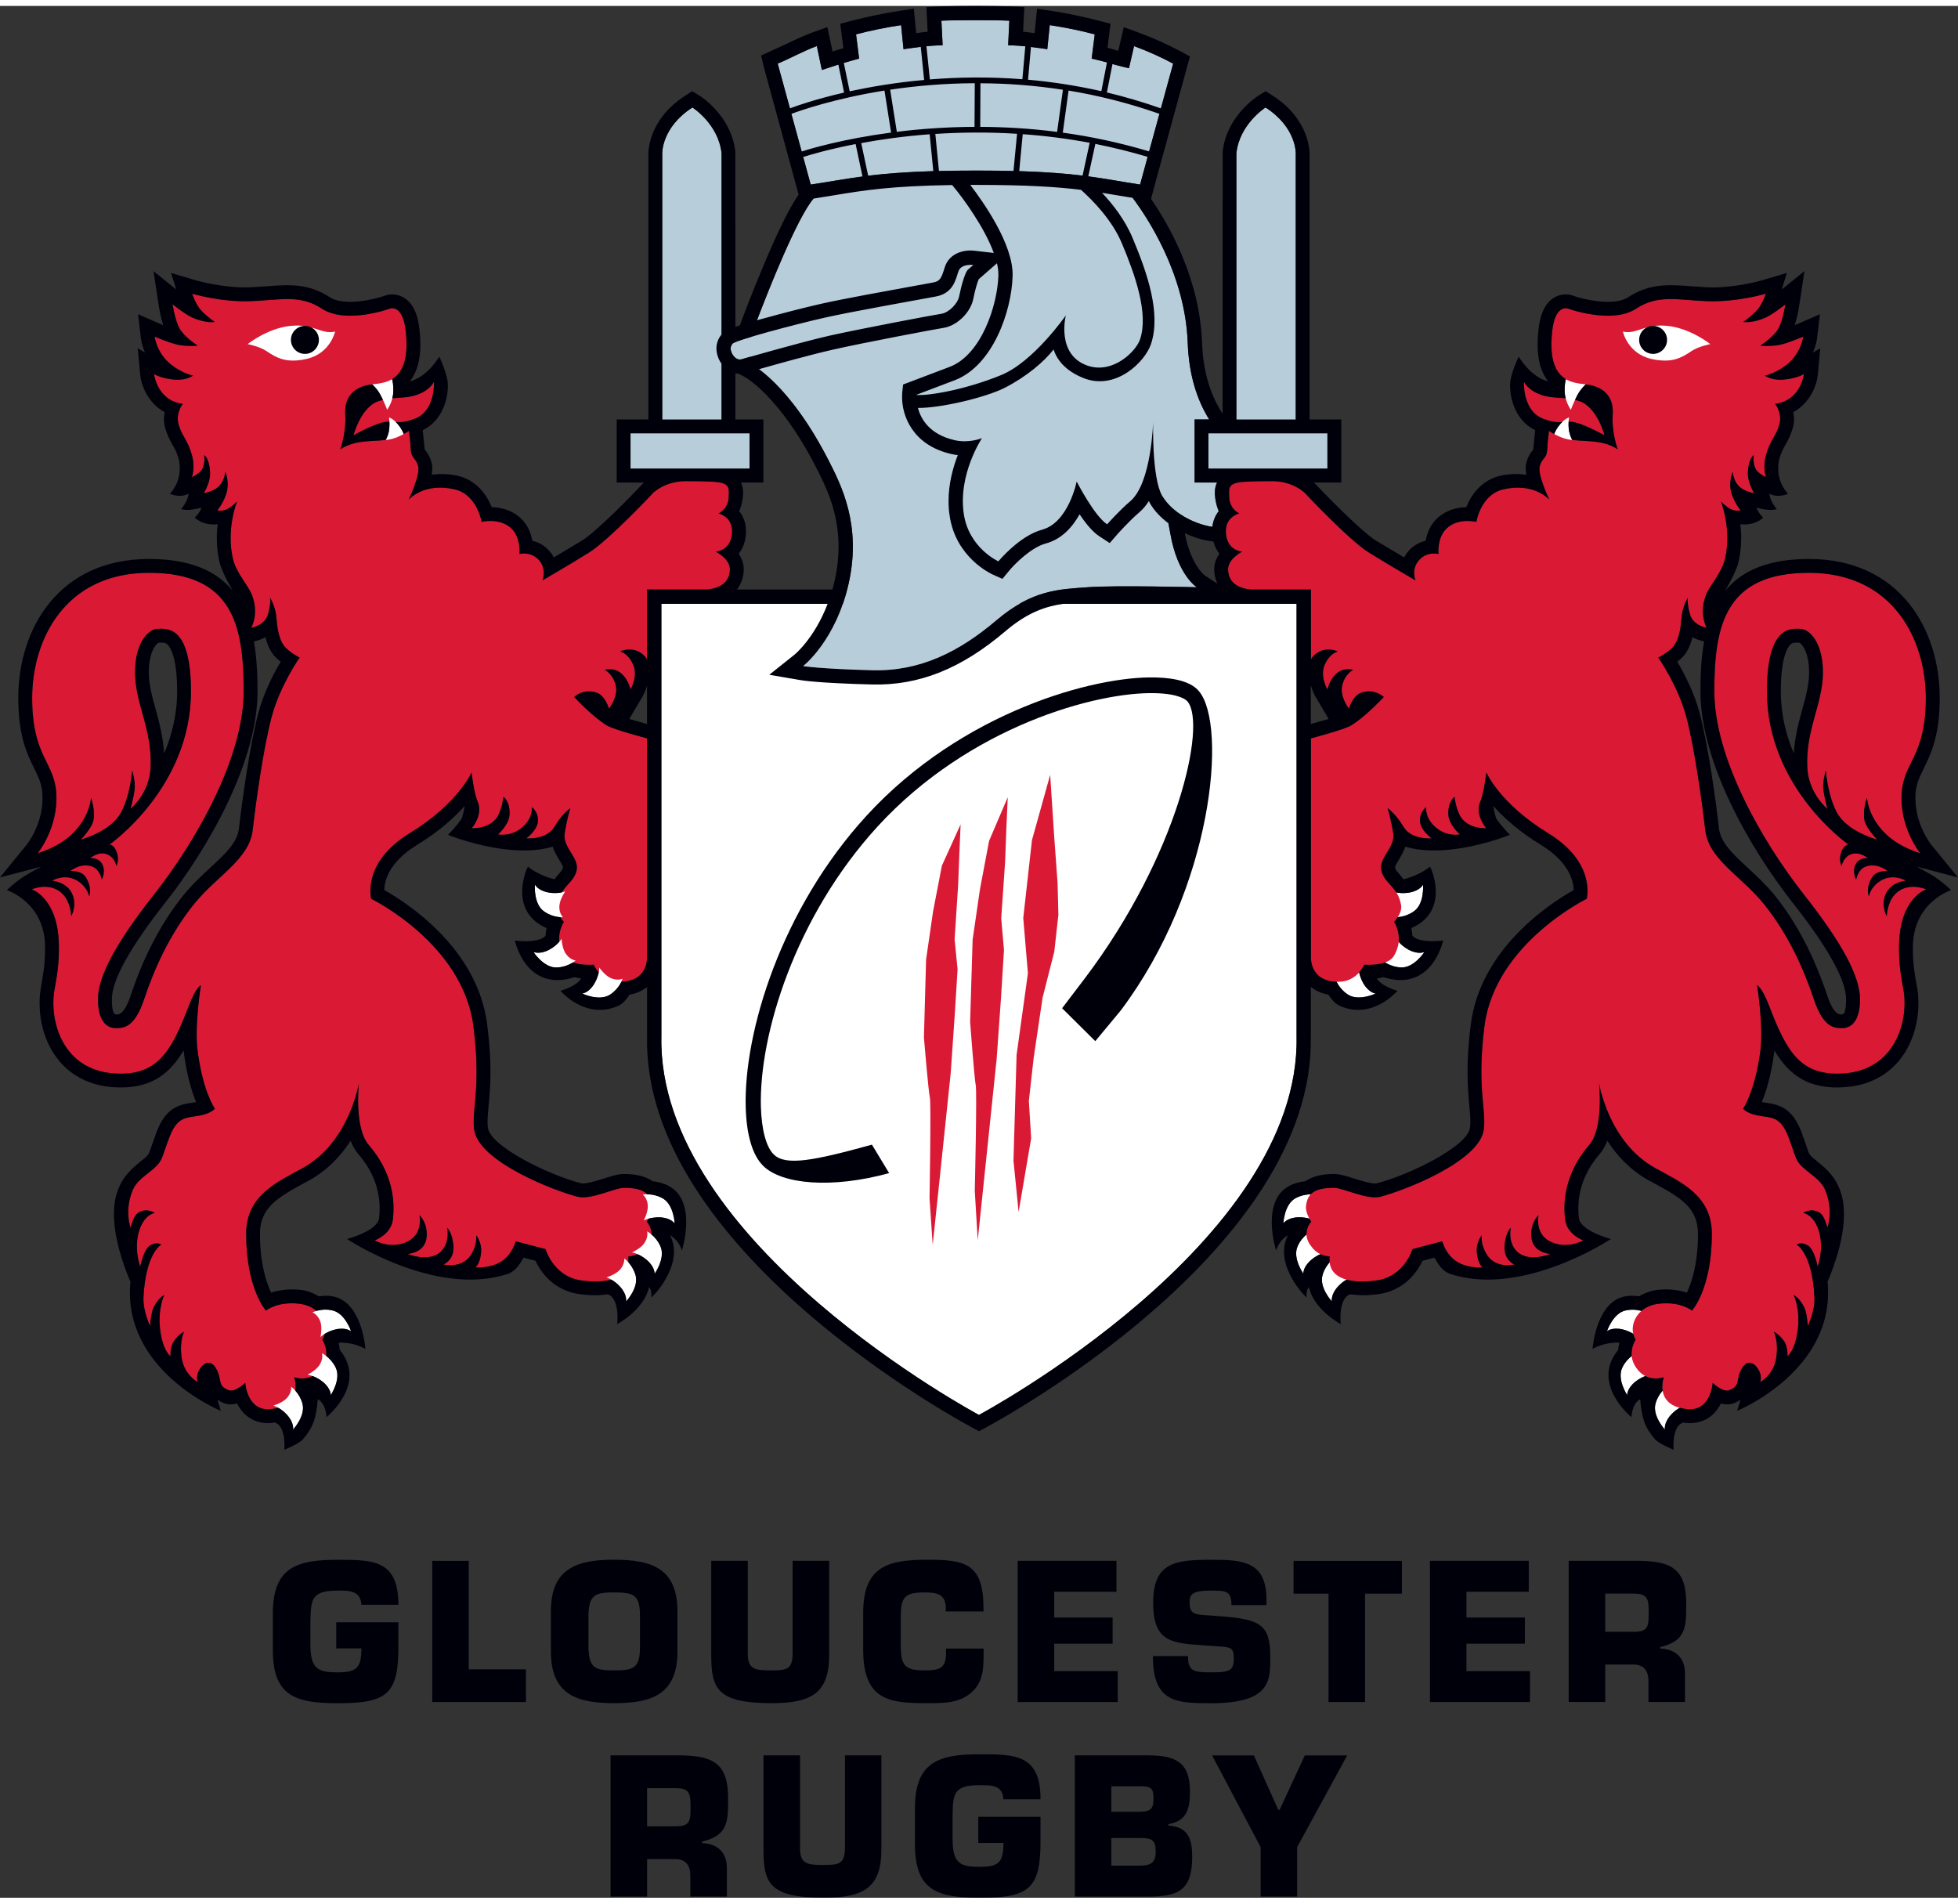 <svg height="311.805" viewBox="0 0 36.294 35.066" width="320.713" xmlns="http://www.w3.org/2000/svg" xmlns:xlink="http://www.w3.org/1999/xlink"><rect x="0" y="0" width="36.294" height="35.066" fill="#333333" stroke="none"/><clipPath id="a"><path d="m154.892 501.724h29.036v28.053h-29.036z"/></clipPath><clipPath id="b"><path d="m58.291 462.701-.681-.054c.003-.002.005-.004.008-.006.014-.006.023-.012.023-.012s.613-.134 1.179-1.006.67-1.169 1.809-1.226-.851-.101-1.728.557c-1.652-.757-5.419-3.538-3.311-8.539.02.001.017 0 .04.003-.172 1.203.09 1.949.09 1.949.108-.47.305-.889.435-1.038-1.157 5.297 3.029 6.775 3.029 6.775-3.303-3.204-1.027-8.592-1.027-8.592s.013-.003.025.003c-.069.748.038 1.217.038 1.217l.023-.004c.717-2.676 3.664-4.524 3.664-4.524s.015.014.027.024c-3.313 5.044-.892 9.546 2.585 8.724-.002-.026-.002-.007-.002-.047-3.943-.587-5.156-9.364 1.561-10.558-2.417-.329-4.539 1.2-6.496 2.73-1.953 1.525-3.743 3.051-5.498 2.732 3.15-.391 6.535-5.768 10.931-6.101 2.304-.177 2.282.917 1.829 1.093-.061.024-.114.036-.157.043.006.022.01.057.013.109.024.412.041.384-.067 1.414l-.018-.001s-.363-.41-.773-.823c-.044.537-.039.568-.056 1.25-.011.002-.241-.385-.834-.625.019.285.118.939.039 1.018-.016.003-.351-.27-.776-.328.364-.689.905-1.377 1.687-1.883-3.742 2.137-3.24 7.009-1.191 7.258 1.884.227 1.67-2.348 4.3-3.437-1.172.481-1.551.78-2.204 1.448-.077-.387-.212-.697-.388-.952.683.207.812.28.822.278-.008-.585-.369-1.29-.369-1.29 1.061.285 1.36.655 1.367.655-.23-.587-.315-.778-.315-.778s-.252-.523-.248-.534c.937.095 1.584.642 1.815.99.679-.131 1.197.266 1.271.704.112 1.199-1.108 1.981-.416 2.172.238.067.258-.489.862-.695.219-.073.593.088.471.446-.311.969-1.547 1.573-2.771 2.708-.431.401-.877 2.604-3.532 4.145-1.016.588-2.299 1.122-3.907 1.243-.418.58-1.317 1.365-3.165 1.365-.005 0-.008 0-.013 0m6.345-3.263-.008-.051c-5.643.4-5.57-6.691-4.595-8.754l-.023-.02c-3.408 4.778-.818 10.951 4.626 8.825m-1.578-1.218c-.009.029-.003.013-.012.046 3.516 1.225 4.635-2.053 5.198-2.497-.011-.015-.001-.002-.018-.02-.227-.112-.72-.061-1.006.155-.04-.128-.13-.328-.292-.419-.095-.161.028-.503.028-.503s0-.007-.004-.023c-.619 0-.869.925-1.534 1.052.007.064.006.048.008.097.165-.01.31.084.495.177.181.09.4.181.717.178l.129-.59s.23.051.185.223l-.302.367-.017.02.001-.003c-.654.715-1.557 1.677-3.576 1.74m1.187-2.67c.02-.029.01-.013.028-.041-2.525-2.144-1.632-5.981-1.151-6.769-.013-.013-.011-.011-.022-.023-1.118.704-2.489 5.789 1.145 6.833m3.019-1.26c.005.009.004.007.007.02 1.398-.502 1.541-2.313 3.208-2.924-.044-.004-.087-.006-.131-.006-1.561 0-2.776 2.716-3.084 2.91m-.81-.2c1.203-.371 2.097-2.749 3.722-2.895-.125-.039-.252-.057-.378-.057-1.573 0-3.127 2.79-3.344 2.952"/></clipPath><clipPath id="c"><path d="m-1.136-.534h1.293v1.212h-1.293z"/></clipPath><radialGradient id="d" cx="0" cy="0" gradientTransform="matrix(14.165 0 0 -14.165 69.573 455.14)" gradientUnits="userSpaceOnUse" r="1" spreadMethod="pad"><stop offset="0" stop-color="#fff"/><stop offset="1" stop-color="#91b7b1"/></radialGradient><g transform="matrix(1.25 0 0 -1.25 -193.615 662.221)"><g clip-path="url(#a)"><g fill="#00000b"><path d="m0 0c-.011.213-.186.21-.349.21-.39 0-.4-.123-.407-.46v-.342c0-.371.126-.41.407-.41.276 0 .349.064.349.355h-.373v.388h.922v-.366c0-.706-.173-.835-.898-.835-.639 0-.964.112-.964.791v.542c0 .692.368.794.964.794.525 0 .898-.002.898-.667z" transform="translate(160.251 506.068)"/><path d="m0 0h.848v-.485h-1.389v2.093h.541z" transform="translate(161.843 505.111)"/><path d="m0 0v.592c0 .644.389.767.939.767.549 0 .938-.123.938-.767v-.592c0-.645-.389-.768-.938-.768-.55 0-.939.123-.939.768m1.321.062v.471c0 .31-.1.341-.382.341s-.374-.031-.382-.341v-.471c.008-.314.1-.344.382-.344s.382.03.382.344" transform="translate(163.061 505.377)"/><path d="m0 0v-1.396c0-.558-.254-.715-.85-.715-.811 0-.899.212-.899.715v1.396h.542v-1.385c0-.237.129-.24.357-.24.23 0 .308.019.308.265v1.36z" transform="translate(167.188 506.72)"/><path d="m0 0v-.061c0-.229-.002-.436-.186-.595-.185-.156-.41-.154-.644-.154-.553 0-.956.028-.956.793v.542c0 .692.36.792.956.792.557 0 .817-.058.828-.686v-.081h-.559v.081c-.018.187-.145.201-.329.201-.309 0-.339-.098-.339-.396v-.327c0-.313.014-.433.339-.433.224 0 .333.017.333.263v.061z" transform="translate(169.478 505.419)"/><path d="m0 0h.866v-.388h-.866v-.407h.942v-.458h-1.484v2.094h1.465v-.459h-.923z" transform="translate(170.525 505.879)"/><path d="m0 0c.601-.045.749-.123.749-.604 0-.346.013-.687-.88-.687-.517 0-.861.012-.861.699h.521c0-.219.075-.241.34-.241.255 0 .339.017.339.194 0 .18-.03.178-.284.195l-.119.008c-.501.037-.793.033-.793.634 0 .6.327.638.857.638.444 0 .823-.008.823-.585v-.087h-.519c0 .215-.087.215-.304.215-.291 0-.316-.062-.316-.178 0-.168.079-.174.222-.185z" transform="translate(172.98 505.899)"/><path d="m0 0h-.541v1.607h-.519v.486h1.607v-.486h-.547z" transform="translate(175.134 504.626)"/><path d="m0 0h.866v-.388h-.866v-.407h.942v-.458h-1.483v2.094h1.465v-.459h-.924z" transform="translate(176.638 505.879)"/><path d="m0 0h1.046c.468-.008.697-.112.697-.634 0-.348 0-.553-.383-.645v-.022c.222-.008.365-.135.365-.372v-.42h-.542v.292c.006.156-.059.263-.222.263h-.419v-.555h-.542zm.961-1.053c.233 0 .225.09.225.327 0 .187-.046.24-.225.24h-.419v-.567z" transform="translate(178.154 506.72)"/><path d="m0 0h1.045c.468-.009.698-.112.698-.634 0-.349 0-.553-.384-.644v-.023c.223-.008.366-.134.366-.371v-.422h-.542v.293c.005.157-.059.263-.222.263h-.419v-.556h-.542zm.961-1.052c.233 0 .225.089.225.326 0 .187-.046.24-.225.24h-.419v-.566z" transform="translate(163.946 503.835)"/><path d="m0 0v-1.396c0-.558-.254-.715-.849-.715-.812 0-.899.213-.899.715v1.396h.542v-1.385c0-.237.13-.24.357-.24.23 0 .309.019.309.265v1.36z" transform="translate(167.962 503.835)"/><path d="m0 0c-.01.212-.185.209-.349.209-.39 0-.401-.123-.405-.46v-.341c0-.371.125-.41.405-.41.276 0 .349.064.349.355h-.373v.387h.923v-.365c0-.706-.173-.836-.899-.836-.638 0-.963.112-.963.791v.542c0 .692.368.795.963.795.526 0 .899-.002.899-.667z" transform="translate(169.772 503.184)"/><path d="m0 0h1.067c.402 0 .64-.078.64-.536 0-.266-.051-.438-.319-.483v-.022c.301-.02.352-.207.352-.469 0-.513-.233-.584-.663-.584h-1.077zm.541-.837h.39c.189 0 .235.032.235.2 0 .126-.018.173-.17.179h-.455zm0-.799h.409c.176 0 .249.042.249.211 0 .174-.062.2-.238.2h-.42z" transform="translate(170.831 503.835)"/><path d="m0 0v-.733h-.541v.733l-.72 1.36h.62l.362-.807h.019l.374.807h.628z" transform="translate(174.127 502.474)"/></g><path d="m0 0c.063-3.068-4.71-5.614-4.71-5.614s-4.773 2.546-4.709 5.614v6.413h9.419z" fill="#fff" transform="translate(174.119 514.498)"/><path d="m0 0c-.035.201-.079.395-.121.564v-.001c.139-.238.457-.413.743-.458.012.096.047.174.095.234-.029.062-.098.284-.025.424h-.333v.935h.216c-.173.278-.3.646-.318 1.133-.037 1.066-.652 1.941-.839 2.182l-.003.056s-.018.004-.049.01v.001s-.017.003-.044.007c-.085.017-.225.041-.412.068-.197.03-.436.064-.676.09-.46.049-1.292.047-1.292.047s.004-.005.007-.008c-.666-.008-1.408-.072-2.153-.242-.011-.003-.023-.009-.035-.018-.288-.208-.961-2.04-.961-2.04l-.003-.057c-.159-.048-.273-.086-.289-.104-.045-.051-.028-.103-.011-.142s.069-.11.142-.091c.01.003.062.018.14.04l-.006-.105s.567-.276 1.162-1.44c.184-.362.485-.951.296-1.808-.189-.858-.677-1.236-.677-1.236s.239-.04 1.027-.062c.716-.017 1.294.28 1.835.74.54.459.947.46 1.352.491s1.624 0 1.624 0-.284.176-.392.79" fill="#b7cdd9" transform="translate(172.248 521.947)"/><path d="m0 0c.321-.008.538-.077.643-.207.419-.508.208-2.912-1.166-4.736l-.374-.45-.492.488.343.451c1.376 1.825 1.801 3.751 1.518 4.096-.021.027-.121.115-.478.125-.87.024-2.758-.492-4.118-1.976-1.228-1.341-1.758-3.092-1.732-4.153.01-.342.078-.602.191-.711.175-.174.595-.093 1.456.145l.255-.422c-.847-.233-1.586-.168-1.866.106-.161.158-.25.46-.261.876-.028 1.106.521 2.931 1.793 4.319 1.412 1.54 3.379 2.075 4.288 2.049" fill="#00000b" transform="translate(172.031 519.819)"/><path d="m0 0 .059-.905.051-.702.012-.467-.061-.548-.174-.685-.132-.893-.071-.636.034-.554-.186-1.092-.076.762.046 1.567.168 1.21-.069.819.129 1.155z" fill="#da1935" transform="translate(170.465 518.375)"/><path d="m0 0-.022-.492-.017-.465-.058-.839.041-.469-.045-.724-.064-.896-.28-2.683-.044.73s.035 1.48.014 1.569c-.02.089-.083.937-.083.937l.037 1.219.109.749.135.716z" fill="#da1935" transform="translate(169.836 518.043)"/><path d="m0 0-.02-.468-.017-.44-.052-.797.044-.446-.043-.687-.059-.851-.163-1.56-.104-.987-.047.693s.025 1.407.005 1.491c-.021.084-.088.89-.088.89l.032 1.157.103.71.131.681z" fill="#da1935" transform="translate(169.137 517.641)"/><path d="m164.242 523.44h1.765v-.525h-1.765z" fill="#b7cdd9"/><path d="m0 0h-.88v3.944s-.016.386.447.684c0 0 .387-.244.433-.68z" fill="#b7cdd9" transform="translate(165.593 523.643)"/><path d="m0 0s.118-.083.166-.244c.056-.185-.139-.393-.139-.393s.023.095-.088.219c-.098.108-.202.138-.202.138s.113.034.18.095c.096.086.083.185.083.185" fill="#fff" transform="translate(164.149 511.203)"/><path d="m0 0s.128-.067.196-.219c.081-.177-.085-.409-.085-.409s.01.097-.116.205c-.112.095-.219.111-.219.111s.108.048.167.117c.084.099.057.195.057.195" fill="#fff" transform="translate(164.488 511.605)"/><path d="m0 0s.142.026.29-.053c.171-.091.182-.375.182-.375s-.051.083-.217.091c-.146.005-.241-.047-.241-.047s.056.104.059.195c.007.129-.073.189-.073.189" fill="#fff" transform="translate(164.424 512.151)"/><path d="m0 0s-.043-.138-.181-.232c-.159-.11-.417.012-.417.012s.098.007.181.15c.074.128.071.235.071.235s.067-.097.145-.143c.111-.065.201-.022.201-.022" fill="#fff" transform="translate(164.125 515.352)"/><path d="m0 0s-.109-.096-.276-.103c-.194-.009-.349.23-.349.23s.086-.045.233.032c.13.07.184.163.184.163s.005-.118.048-.198c.061-.113.16-.124.16-.124" fill="#fff" transform="translate(163.428 515.622)"/><path d="m0 0s-.144-.01-.28.088c-.159.111-.134.395-.134.395s.04-.088.204-.117c.145-.025.244.016.244.016s-.067-.096-.083-.186c-.023-.127.049-.196.049-.196" fill="#fff" transform="translate(163.239 516.264)"/><path d="m0 0s.13.065.293.029c.189-.039.279-.31.279-.31s-.072.066-.234.028c-.143-.035-.219-.112-.219-.112s.025.116.004.204c-.03.125-.123.161-.123.161" fill="#fff" transform="translate(159.526 510.404)"/><path d="m0 0c.168.076.354.062.488.082.303.046.383.225.383.225s.027-.43-.284-.549c-.272-.104-.294-.005-.499-.061-.157-.043-.411-.185-.411-.185s.093.365.323.488" fill="#da1935" transform="translate(160.457 523.898)"/><path d="m0 0s.047.076.058.172c.009.085-.002.174-.002.174s.053-.014.127-.097.095-.163.095-.163-.086-.06-.134-.076c-.049-.014-.144-.01-.144-.01" fill="#fff" transform="translate(160.606 523.329)"/><path d="m0 0s.099-.077.156-.193c.058-.115.092-.208.092-.208s.089.122.092.273c.003.128-.022.198-.022.198s-.107-.029-.152-.04c-.046-.012-.166-.03-.166-.03" fill="#fff" transform="translate(160.385 524.189)"/><path d="m0 0c.054-.502-.735-.351-.735-.351-.384.078-.493.459-.493.459l-.441.116s-.051-.204-.225-.307c-.165-.098-.374-.081-.374-.081s.063.042.083.201c.022.172-.071.276-.071.276s.024-.126-.073-.284c-.136-.22-.411-.149-.411-.149s.157.064.147.268c-.013.204-.093.277-.093.277s.047-.211-.087-.348c-.174-.177-.501-.04-.501-.04s.264.01.284.254c.017.21-.108.32-.108.32s.06-.264-.159-.383c-.251-.137-.505.009-.505.009s.244.085.271.311c.052.449-.117.827-.358 1.104-.219.253-.146.916-.146.916s-.138-.873-.83-1.257c-.379-.211-.842-.404-.842-.977 0-.818.294-1.138.294-1.138s.165.141.496.102c.348-.042.454-.363.339-.533 0 0 .143-.202-.006-.416-.163-.237-.411-.14-.411-.14s.155-.423-.346-.474c-.353-.037-.379.39-.379.39s-.152-.145-.243-.11c-.176.067-.096.15-.182.309-.084.159-.19.1-.251.003-.062-.099-.03-.189-.03-.189s-.2.102-.237.359c-.037.255.036.386.036.386s-.081-.035-.155-.145c-.054-.082-.047-.219-.047-.219s-.117.081-.155.41c-.034.303.063.497.063.497s-.091-.041-.161-.19c-.037-.079-.049-.268-.049-.268s-.109.222-.098.431c.035.657.263.774.263.774 0 .001-.056.051-.161-.008-.102-.059-.15-.317-.15-.317s-.105.273-.011.551c.079.228.227.246.227.246s-.082.055-.176.032c-.122-.028-.142-.124-.185-.25 0 0-.091.248.029.546.06.149.185.217.313.328.141.123.115.155.238.473.122.318.262.277.463.318.152.031.208.098.208.098s-.176.249-.255.854c-.051.366.047.976.047.976s-.068-.017-.183-.317c-.256-.671-.464-1.038-1.111-.989-.754.057-.95.77-.879 1.222.031.183.076.381.068.698-.018.687-.403.809-.403.809s.28.125.467-.077c.115-.124.119-.32.119-.32s.085.143.023.308c-.075.203-.308.217-.308.217s.191.119.384-.005c.148-.095.166-.226.166-.226s.054.121-.05.284c-.066.102-.228.092-.228.092s.163.133.332.062c.111-.047.134-.19.134-.19s.068.116.004.233c-.055.098-.178.084-.178.084s.127.109.253.058c.116-.046.137-.171.137-.171s.038.053.018.158c-.029.144-.116.16-.116.16s1.205.84 1.205 2.268c0 .998-.372.928-.494.928s-.336-.183-.336-.647.263-.853.231-1.42c-.022-.38-.296-.601-.296-.601s.048.181.06.291c.013.11-.037.278-.037.278s-.024-.356-.161-.618c-.152-.293-.601-.408-.601-.408s.168.171.188.289c.029.146-.036.329-.036.329-.002.05.014-.256-.283-.539-.211-.202-.509-.281-.509-.281s.312.375.276.899c-.033.462-.357.536-.357 1.403 0 .866.487 1.856 1.733 1.856 1.243 0 1.403-.782 1.403-1.759s-.696-2.209-1.33-3.014c-.579-.735-.83-1.221-.83-1.551 0-.342.146-.427.257-.427.109 0 .28-.013.427.427.146.44.378.965.743 1.416.343.421.819.659.868 1.099.05.439.158 1.208.28 1.672.123.464.415.88.415.88s-.122.06-.207.145c-.085.086-.121.245-.135.427-.011.183-.098.319-.098.319s.02-.077-.028-.248c-.049-.172-.25-.202-.25-.202s.119.199.014.48c-.059.155-.233.325-.286.544-.103.445.063.853.063.853s-.049-.06-.134-.11c-.086-.049-.159-.024-.159-.024s.075.085.126.226c.066.18-.008.344-.008.344s-.01-.162-.132-.245c-.079-.054-.187-.072-.187-.072s.099.16.093.303c-.008.22-.088.262-.088.262s.019-.09-.018-.186c-.032-.084-.164-.141-.164-.141s.056.136 0 .33c-.064.225-.148.277-.196.449-.049.17.061.307.061.307-.385.052-.426.444-.426.444s.103-.069.315-.084c.17-.011.263.06.263.06s-.149.027-.32.159c-.22.171-.249.42-.249.42s.216-.095.348-.122c.137-.028.29-.012.29-.012s-.197.124-.271.256c-.066.122-.101.356-.101.356s.188-.15.297-.198c.204-.088.328-.063.328-.063s-.098.066-.189.157c-.092.091-.146.262-.146.262s.425-.128.871-.111c.421.015.726.104 1.053-.111.355-.234.997-.003.997-.003s.202.094.248-.338c.079-.744-.293-.757-.5-.782-.208-.023-.419-.138-.398-.447.017-.274-.074-.517-.074-.517s.102.079.286.107c.164.025.292.015.44.039.145.025.292.129.292.129s.022-.152.028-.275c.006-.14.073-.119.109-.248.037-.127-.14-.497-.14-.497s.219.256.676.153c.342-.076.405-.483.405-.483s.266.067.441-.097c.145-.138.12-.379.12-.379s.171.045.291-.093c.119-.135.05-.298.05-.298s.403.233.696.416c.292.183.95.885.95.885s.172.17.477.17c.304 0 .442-.011.442-.011.225-.021.198-.102.198-.21 0-.194-.151-.258-.151-.258s.21-.044.2-.28c-.011-.276-.241-.286-.241-.286s.211-.107.209-.263c-.006-.335-.424-.299-.424-.299h-.805v-1.038s-.047.099-.174.136c-.128.036-.224-.018-.224-.018s.109-.015.19-.188c.081-.174-.037-.375-.037-.375s-.08.364-.382.292c0 0 .12-.057.163-.228.042-.171-.101-.348-.101-.348s-.052.193-.183.237c-.2.066-.332-.064-.332-.064s.272-.295.489-.424c.099-.059.591-.189.591-.189v-3.229s.034-.392-.417-.381c-.272.006-.375.254-.375.254s-.34-.031-.437.128c-.166.274-.005.507-.005.507s-.124.127-.103.248c.048.278.242.313.291.508.049.196-.211.342-.175.561.036.221.083.369.083.369s-.119-.08-.233-.273c-.119-.204-.419-.174-.419-.174s.163.116.172.253c.01.137-.091.21-.091.21s.023-.142-.12-.281c-.177-.172-.381-.124-.381-.124s.165.144.171.292c.01.202-.091.265-.091.265s-.014-.147-.074-.268c-.109-.218-.395-.197-.395-.197s.173.198.087.392c-.056.129-.09.434-.09.434s-.194-.458-.913-.898c-.721-.439-.575-.975-.575-.975s1.354-.66 1.514-1.881c.119-.921-.026-1.231.012-1.538.059-.481 1.206-.917 1.538-1 .194-.048.55.133.683.133.286 0 .392-.078.416-.267.013-.107-.078-.236-.078-.236s.168-.169-.012-.381c-.11-.139-.261-.133-.261-.133" fill="#da1935" transform="translate(164.209 511.234)"/><path d="m0 0s-.069-.326-.424-.406c-.298-.066-.439.013-.594.117-.104.07-.279.103-.279.103s.289.233.633.27c.347.037.458-.131.664-.084" fill="#fff" transform="translate(159.861 524.948)"/><path d="m0 0c0-.115-.093-.208-.207-.208s-.208.093-.208.208c0 .114.094.207.208.207s.207-.093.207-.207" fill="#00000b" transform="translate(159.621 524.825)"/><path d="m0 0s.119-.083.166-.243c.056-.185-.139-.393-.139-.393s.024.094-.088.219c-.098.108-.202.138-.202.138s.113.033.181.094c.095.086.082.185.082.185" fill="#fff" transform="translate(159.21 509.301)"/><path d="m0 0s.118-.083.166-.244c.056-.185-.139-.393-.139-.393s.023.095-.088.219c-.098.108-.202.138-.202.138s.113.034.18.095c.096.086.083.185.083.185" fill="#fff" transform="translate(164.149 511.203)"/><path d="m0 0s.128-.067.196-.219c.081-.177-.085-.409-.085-.409s.01.097-.116.205c-.111.095-.219.111-.219.111s.108.048.167.117c.084.099.057.195.057.195" fill="#fff" transform="translate(164.488 511.605)"/><path d="m0 0s.142.026.29-.053c.171-.091.182-.375.182-.375s-.051.083-.217.091c-.146.005-.241-.047-.241-.047s.056.104.06.195c.006.129-.074.189-.074.189" fill="#fff" transform="translate(164.424 512.151)"/><path d="m0 0s-.043-.138-.181-.232c-.159-.11-.417.012-.417.012s.098.007.181.15c.074.128.071.235.071.235s.067-.097.145-.143c.112-.065.201-.022.201-.022" fill="#fff" transform="translate(164.125 515.352)"/><path d="m0 0s-.109-.096-.276-.103c-.194-.009-.349.23-.349.23s.086-.045.233.032c.13.07.184.163.184.163s.005-.118.048-.198c.061-.113.16-.124.16-.124" fill="#fff" transform="translate(163.428 515.622)"/><path d="m0 0s-.145-.01-.281.088c-.159.111-.134.395-.134.395s.041-.088.205-.117c.145-.025.244.016.244.016s-.068-.096-.083-.186c-.023-.127.049-.196.049-.196" fill="#fff" transform="translate(163.24 516.264)"/><path d="m0 0s.13-.062.204-.212c.086-.174-.073-.411-.073-.411s.007.097-.122.2c-.115.091-.223.104-.223.104s.106.052.163.123c.08.101.051.196.051.196" fill="#fff" transform="translate(159.666 509.799)"/><path d="m0 0s.13.065.293.029c.191-.039.279-.31.279-.31s-.072.066-.234.028c-.143-.035-.219-.112-.219-.112s.025.116.004.204c-.03.125-.123.161-.123.161" fill="#fff" transform="translate(159.526 510.404)"/><path d="m172.812 523.44h1.765v-.525h-1.765z" fill="#b7cdd9"/><path d="m0 0h.88v3.944s.016.386-.447.684c0 0-.387-.244-.433-.68z" fill="#b7cdd9" transform="translate(173.226 523.643)"/><path d="m0 0s-.119-.083-.166-.243c-.056-.185.138-.393.138-.393s-.023.094.088.219c.098.108.202.138.202.138s-.112.033-.18.094c-.096.086-.082.185-.082.185" fill="#fff" transform="translate(179.61 509.301)"/><path d="m0 0s-.119-.083-.165-.244c-.057-.185.138-.393.138-.393s-.023.095.088.219c.098.108.202.138.202.138s-.113.034-.18.095c-.096.086-.083.185-.083.185" fill="#fff" transform="translate(174.67 511.203)"/><path d="m0 0s-.129-.067-.196-.219c-.081-.177.085-.409.085-.409s-.01.097.116.205c.111.095.218.111.218.111s-.107.048-.166.117c-.084.099-.057.195-.057.195" fill="#fff" transform="translate(174.331 511.605)"/><path d="m0 0s-.142.026-.29-.053c-.171-.091-.182-.375-.182-.375s.051.083.217.091c.146.005.242-.047.242-.047s-.057.104-.061.195c-.006.129.074.189.074.189" fill="#fff" transform="translate(174.395 512.151)"/><path d="m0 0s.042-.138.181-.232c.159-.11.417.012.417.012s-.097.007-.182.15c-.074.128-.07.235-.07.235s-.066-.097-.145-.143c-.111-.065-.201-.022-.201-.022" fill="#fff" transform="translate(174.694 515.352)"/><path d="m0 0s.109-.096.276-.103c.194-.009.348.23.348.23s-.085-.045-.233.032c-.129.07-.183.163-.183.163s-.005-.118-.048-.198c-.061-.113-.16-.124-.16-.124" fill="#fff" transform="translate(175.391 515.622)"/><path d="m0 0s.145-.01.28.088c.16.111.135.395.135.395s-.04-.088-.204-.117c-.145-.025-.245.016-.245.016s.068-.096.084-.186c.022-.127-.05-.196-.05-.196" fill="#fff" transform="translate(175.579 516.264)"/><path d="m0 0s-.13-.062-.203-.212c-.086-.174.072-.411.072-.411s-.007.097.122.2c.115.091.223.104.223.104s-.106.052-.163.123c-.08.101-.051.196-.051.196" fill="#fff" transform="translate(179.153 509.799)"/><path d="m0 0s-.13.065-.293.029c-.189-.039-.279-.31-.279-.31s.072.066.234.028c.143-.035.219-.112.219-.112s-.025.116-.005.204c.031.125.124.161.124.161" fill="#fff" transform="translate(179.293 510.404)"/><path d="m0 0c-.167.076-.353.062-.487.082-.303.046-.383.225-.383.225s-.027-.43.284-.549c.272-.104.294-.005.499-.061.156-.043.411-.185.411-.185s-.093.365-.324.488" fill="#da1935" transform="translate(178.362 523.898)"/><path d="m0 0s-.048.076-.057.172c-.011.085.001.174.001.174s-.053-.014-.128-.097c-.073-.083-.094-.163-.094-.163s.086-.06.134-.076c.049-.014.144-.01.144-.01" fill="#fff" transform="translate(178.214 523.329)"/><path d="m0 0s-.098-.077-.156-.193c-.058-.115-.092-.208-.092-.208s-.088.122-.091.273c-.003.128.022.198.022.198s.106-.029.152-.04c.045-.012.165-.03.165-.03" fill="#fff" transform="translate(178.434 524.189)"/><path d="m0 0c-.055-.502.735-.351.735-.351.384.078.493.459.493.459l.442.116s.051-.204.224-.307c.164-.098.375-.081.375-.081s-.064.042-.084.201c-.021.172.07.276.07.276s-.024-.126.074-.284c.136-.22.41-.149.41-.149s-.157.064-.146.268c.013.204.093.277.093.277s-.047-.211.087-.348c.174-.177.501-.04.501-.04s-.264.01-.284.254c-.017.21.107.32.107.32s-.059-.264.16-.383c.251-.137.505.009.505.009s-.243.085-.271.311c-.052.449.117.827.358 1.104.219.253.146.916.146.916s.138-.873.831-1.257c.378-.211.841-.404.841-.977 0-.818-.294-1.138-.294-1.138s-.165.141-.496.102c-.348-.042-.454-.363-.339-.533 0 0-.143-.202.007-.416.163-.237.411-.14.411-.14s-.156-.423.345-.474c.354-.037.378.39.378.39s.152-.145.244-.11c.177.067.095.15.182.309.085.159.19.1.251.003.062-.099.03-.189.03-.189s.2.102.237.359c.037.255-.037.386-.037.386s.082-.035.156-.145c.054-.082.047-.219.047-.219s.117.081.155.41c.034.303-.063.497-.063.497s.09-.041.16-.19c.037-.079.05-.268.05-.268s.109.222.098.431c-.034.657-.263.774-.263.774 0 .001.057.051.162-.008.102-.059.148-.317.148-.317s.106.273.011.551c-.078.228-.226.246-.226.246s.081.055.176.032c.123-.028.142-.124.185-.25 0 0 .091.248-.029.546-.059.149-.185.217-.314.328-.14.123-.115.155-.237.473s-.261.277-.463.318c-.153.031-.208.098-.208.098s.176.249.256.854c.05.366-.048.976-.048.976s.068-.017.183-.317c.256-.671.464-1.038 1.111-.989.753.057.95.77.879 1.222-.031.183-.077.381-.068.698.017.687.403.809.403.809s-.28.125-.467-.077c-.115-.124-.118-.32-.118-.32s-.086.143-.024.308c.076.203.308.217.308.217s-.192.119-.384-.005c-.148-.095-.166-.226-.166-.226s-.054.121.05.284c.066.102.227.092.227.092s-.162.133-.331.062c-.111-.047-.134-.19-.134-.19s-.068.116-.004.233c.055.098.178.084.178.084s-.128.109-.254.058c-.115-.046-.136-.171-.136-.171s-.037.053-.018.158c.029.144.117.16.117.16s-1.206.84-1.206 2.268c0 .998.372.928.494.928s.336-.183.336-.647-.263-.853-.231-1.42c.022-.38.296-.601.296-.601s-.047.181-.06.291.037.278.037.278.024-.356.161-.618c.153-.293.601-.408.601-.408s-.168.171-.188.289c-.029.146.036.329.036.329.002.05-.014-.256.284-.539.209-.202.508-.281.508-.281s-.312.375-.276.899c.033.462.358.536.358 1.403 0 .866-.488 1.856-1.734 1.856-1.244 0-1.403-.782-1.403-1.759s.696-2.209 1.33-3.014c.579-.735.831-1.221.831-1.551 0-.342-.147-.427-.258-.427-.109 0-.279-.013-.427.427-.146.44-.378.965-.743 1.416-.343.421-.819.659-.868 1.099-.05.439-.159 1.208-.279 1.672-.124.464-.417.88-.417.88s.123.06.208.145c.085.086.122.245.135.427.011.183.097.319.097.319s-.019-.077.029-.248c.049-.172.25-.202.25-.202s-.119.199-.014.48c.059.155.233.325.285.544.104.445-.062.853-.062.853s.049-.06.134-.11c.086-.049.159-.024.159-.024s-.074.085-.126.226c-.066.18.009.344.009.344s.009-.162.131-.245c.078-.054.187-.072.187-.072s-.099.16-.094.303c.01.22.089.262.089.262s-.019-.09.018-.186c.032-.084.164-.141.164-.141s-.056.136 0 .33c.064.225.148.277.196.449.05.17-.061.307-.061.307.385.052.426.444.426.444s-.104-.069-.315-.084c-.17-.011-.263.06-.263.06s.149.027.32.159c.22.171.249.42.249.42s-.217-.095-.348-.122c-.137-.028-.289-.012-.289-.012s.196.124.27.256c.066.122.101.356.101.356s-.187-.15-.298-.198c-.203-.088-.327-.063-.327-.063s.098.066.189.157c.092.091.146.262.146.262s-.425-.128-.872-.111c-.42.015-.725.104-1.051-.111-.357-.234-.998-.003-.998-.003s-.203.094-.248-.338c-.079-.744.293-.757.5-.782.208-.023.42-.138.398-.447-.017-.274.075-.517.075-.517s-.102.079-.287.107c-.163.025-.292.015-.439.039-.146.025-.294.129-.294.129s-.021-.152-.026-.275c-.007-.14-.075-.119-.11-.248-.037-.127.14-.497.14-.497s-.218.256-.676.153c-.341-.076-.404-.483-.404-.483s-.267.067-.442-.097c-.145-.138-.12-.379-.12-.379s-.171.045-.29-.093c-.12-.135-.051-.298-.051-.298s-.403.233-.696.416-.95.885-.95.885-.172.17-.477.17c-.304 0-.442-.011-.442-.011-.226-.021-.198-.102-.198-.21 0-.194.15-.258.15-.258s-.209-.044-.199-.28c.011-.276.241-.286.241-.286s-.211-.107-.208-.263c.005-.335.423-.299.423-.299h.805v-1.038s.047.099.174.136c.128.036.224-.018.224-.018s-.109-.015-.19-.188c-.082-.174.037-.375.037-.375s.08.364.382.292c0 0-.12-.057-.162-.228-.043-.171.1-.348.1-.348s.052.193.183.237c.199.066.332-.064.332-.064s-.272-.295-.489-.424c-.099-.059-.591-.189-.591-.189v-3.229s-.034-.392.417-.381c.272.006.375.254.375.254s.34-.031.437.128c.166.274.005.507.005.507s.124.127.103.248c-.048.278-.242.313-.291.508-.049.196.21.342.175.561-.037.221-.083.369-.083.369s.118-.08.233-.273c.119-.204.42-.174.42-.174s-.164.116-.173.253c-.01.137.091.21.091.21s-.023-.142.12-.281c.178-.172.38-.124.38-.124s-.164.144-.171.292c-.009.202.092.265.092.265s.014-.147.074-.268c.109-.218.395-.197.395-.197s-.172.198-.088.392c.057.129.091.434.091.434s.194-.458.913-.898c.721-.439.575-.975.575-.975s-1.354-.66-1.515-1.881c-.118-.921.027-1.231-.011-1.538-.059-.481-1.206-.917-1.538-1-.194-.048-.549.133-.683.133-.286 0-.392-.078-.416-.267-.013-.107.078-.236.078-.236s-.169-.169.012-.381c.11-.139.261-.133.261-.133" fill="#da1935" transform="translate(174.61 511.234)"/><path d="m0 0s.069-.326.423-.406c.3-.066.44.013.595.117.104.07.278.103.278.103s-.288.233-.633.27c-.346.037-.457-.131-.663-.084" fill="#fff" transform="translate(178.958 524.948)"/><path d="m0 0c0-.115.092-.208.207-.208.113 0 .207.093.207.208 0 .114-.094.207-.207.207-.115 0-.207-.093-.207-.207" fill="#00000b" transform="translate(179.199 524.825)"/><path d="m0 0c1.434 0 1.809-.115 2.421-.208l.49 1.794c-.176.095-.369.182-.58.26l-.075-.328s-.178.04-.268.069c-.09.03-.285.073-.285.073l.045.36c-.211.056-.435.102-.667.137l-.036-.357s-.148.023-.306.041c-.157.017-.275.017-.275.017l.018.364c-.099.006-.286.008-.503.008-.215 0-.405-.002-.505-.008l.019-.364s-.118 0-.274-.017c-.158-.018-.306-.041-.306-.041l-.036.357c-.232-.035-.455-.081-.668-.137l.045-.36s-.174-.047-.265-.075c-.09-.029-.287-.093-.287-.093l-.075.354c-.211-.078-.393-.182-.58-.26l.489-1.794c.664.101 1.029.208 2.464.208" fill="#b7cdd9" transform="translate(169.378 527.336)"/><path d="m0 0 .611-.161-.4.49c-.002.004-.259.324-.229.756.011.145.057.239.121.37.105.214.237.481.237 1.046 0 1.026-.6 2.061-1.939 2.061-.624 0-1.01-.185-1.246-.478 0 .001.163.27.202.435.028.122.039.243.039.354 0 .072-.005.14-.013.204.225-.025.339.098.339.098s-.078.074-.099.148c.209-.06.302-.021.302-.021s-.099.107-.111.227c.139-.069.277 0 .277 0s-.16.153-.145.404c.002.033.004.072.016.117.029.096.058.15.093.211.036.063.074.134.104.236.015.051.021.101.021.147 0 .034-.006.064-.013.094.249.135.348.396.364.545l.038.404s-.063-.036-.109-.064c.047.108.06.196.061.213l.043.355-.329-.143c-.01-.005-.028-.011-.045-.02.039.123.061.248.065.281l.079.521s-.238-.192-.337-.272c.034.11.077.246.077.246l-.372-.111c-.003 0-.4-.118-.805-.103l-.245.016c-.314.024-.61.047-.928-.16-.218-.145-.673-.032-.816.018l.019-.007c-.071.034-.187.047-.297-.015-.136-.078-.215-.237-.241-.488-.008-.075-.012-.145-.012-.21 0-.238.053-.417.156-.548-.267.067-.436.367-.436.367s-.124-.256-.128-.409c-.006-.212.08-.541.372-.682-.006-.064-.028-.282-.028-.287-.003-.004-.006-.007-.006-.007-.025-.032-.069-.086-.095-.181-.008-.03-.012-.063-.012-.097 0-.029.006-.058.01-.089-.113.015-.237.017-.381-.014-.279-.063-.434-.277-.51-.467-.128-.003-.294-.037-.432-.166-.107-.1-.15-.225-.17-.332-.086-.021-.178-.064-.255-.153-.026-.03-.047-.062-.064-.094-.193.115-.419.25-.419.25-.22.139-.73.661-.908.851l-.002.003s-.006.006-.007.007h.404v.935h-.47v3.941s.013.5-.542.857l-.11.07-.111-.07c-.019-.011-.471-.302-.526-.83 0 0-.002-3.305-.002-3.882-.165.253-.288.594-.304 1.053-.034.95-.49 1.746-.756 2.131l.041.157.536 1.956-.148.08c-.188.1-.393.192-.608.272l-.226.082s-.069-.297-.081-.351c-.016.004-.033.01-.045.013-.031.011-.073.022-.115.033.01.085.045.356.045.356l-.181.047c-.223.058-.455.106-.688.142l-.22.034s-.031-.295-.037-.362c-.04.006-.094.012-.094.012-.027.003-.052.005-.076.008.003.074.017.365.017.365l-.211.011c-.121.004-.346.007-.513.007-.168 0-.394-.003-.516-.007l-.211-.011s.015-.291.018-.365c-.024-.003-.048-.005-.075-.008 0 0-.041-.005-.094-.013-.007.068-.036.364-.036.364l-.222-.035c-.231-.036-.463-.084-.688-.142l-.181-.047s.035-.274.047-.364c-.044-.012-.096-.026-.096-.026s-.028-.01-.065-.022c-.012.056-.077.362-.077.362l-.229-.083c-.133-.048-.252-.106-.368-.162l-.385-.176.041-.176.515-1.887c-.113-.161-.263-.446-.482-.959-.184-.43-.345-.858-.39-.98-.025-.008-.046-.015-.066-.022 0 1.147-.001 2.595-.001 2.595-.055.528-.507.819-.526.83l-.112.07-.109-.07c-.556-.357-.542-.857-.542-.857v-3.941h-.47v-.935h.404c-.002-.001-.007-.007-.007-.007l-.003-.003c-.177-.19-.687-.712-.908-.851 0 0-.226-.135-.419-.25-.017.032-.036.064-.064.094-.077.089-.168.132-.254.153-.02.107-.064.232-.17.332-.138.129-.304.163-.432.166-.076.19-.232.404-.51.467-.144.031-.268.029-.381.014.004.031.01.06.01.089 0 .034-.004.067-.013.097-.026.095-.069.149-.095.181 0 0-.002.003-.005.007-.001.005-.023.223-.029.287.292.141.379.47.372.682-.004.153-.127.409-.127.409s-.17-.3-.436-.367c.102.131.156.31.156.548 0 .065-.004.135-.012.21-.026.251-.105.41-.242.488-.109.062-.225.049-.297.015l.018.007c-.142-.05-.596-.163-.815-.018-.317.207-.613.184-.928.16l-.245-.016c-.405-.015-.801.103-.805.103l-.372.111s.043-.136.078-.246c-.099.08-.338.272-.338.272l.08-.521c.005-.033.026-.158.065-.281-.017.009-.035.015-.046.02l-.328.143.042-.355c.002-.017.015-.105.061-.213-.046.028-.108.064-.108.064l.038-.404c.016-.149.115-.41.363-.545-.005-.03-.012-.06-.012-.094 0-.046.005-.096.021-.147.029-.102.068-.173.103-.236.035-.061.066-.115.094-.211.012-.045.014-.084.016-.117.014-.251-.146-.404-.146-.404s.14-.069.278 0c-.012-.12-.112-.227-.112-.227s.094-.039.303.021c-.022-.074-.1-.148-.1-.148s.114-.123.34-.098c-.008-.064-.013-.132-.013-.204 0-.111.011-.232.039-.354.039-.165.201-.434.202-.435-.236.293-.622.478-1.246.478-1.339 0-1.939-1.035-1.939-2.061 0-.565.131-.832.237-1.046.064-.131.11-.225.12-.37.031-.432-.226-.752-.229-.756l-.4-.49.612.161c.008.002-.178-.092-.29-.168-.11-.075-.22-.181-.22-.181s.541-.169.567-.802c0-.024 0-.05 0-.072 0-.213-.026-.362-.051-.507l-.013-.081c-.011-.066-.017-.138-.017-.214 0-.264.07-.578.272-.832.192-.245.473-.388.81-.413.547-.042.841.184 1.054.545.002-.013.002-.027.004-.039.045-.34.118-.575.181-.727-.025-.004-.055-.01-.055-.01-.211-.029-.396-.082-.53-.431-.001-.001-.074-.209-.074-.209-.045-.13-.045-.13-.106-.184l-.062-.05c-.132-.108-.291-.241-.362-.515-.056-.223-.054-.628.215-1.266-.127-1.317 1.34-1.914 1.34-1.914s-.031.106-.048.164c.028-.017.056-.036.095-.051.066-.025.131-.02.194-.004.031-.062.074-.124.135-.176.104-.089.239-.128.388-.112 0 0 .016.003.035.006.178-.055.143-.404.143-.404s.219.087.278.157c.146.172.194.298.218.592.125-.065.13-.266.13-.266s.611.493.197.996c-.003.038-.009.073-.018.105.048.012.069.003.069.003.183-.005.329-.092.329-.092s-.045.664-.451.772c-.087.023-.171.018-.238.008-.079.046-.166.082-.265.095-.188.021-.336-.005-.444-.041-.07.148-.166.427-.166.873 0 .372.239.526.629.738l.107.058c.273.152.468.367.608.584.029-.073.066-.141.114-.197.15-.172.317-.445.317-.805 0-.046-.002-.092-.008-.141-.017-.195-.476-.314-.476-.314s1.31-.871 2.382-.518c.124.041.187.159.236.241.082-.021.114-.03.175-.045.074-.155.247-.415.603-.487.029-.006.25-.044.471-.011.184-.065.139-.442.139-.442s.395.207.473.547c.018-.016.042-.059.031-.152.094.071.487.538.279.923.139-.078.177-.228.177-.228s.235.729-.195.959c-.073.039-.155.06-.24.07-.128.09-.291.107-.425.107-.083 0-.176-.028-.293-.066-.096-.03-.278-.088-.34-.072-.452.113-1.349.54-1.384.826-.004.028-.005.057-.005.087 0 .066.008.14.015.231.013.136.028.297.028.508 0 .191-.012.424-.05.713-.148 1.126-1.189 1.795-1.524 1.983.002.133.064.413.488.672.326.198.548.402.702.574.002-.006-.027-.166-.049-.194 0 0-.074-.11-.197-.233.356-.138 1.053-.328 1.552-.175.026-.075.064-.141.097-.195.022-.035.058-.094.058-.113-.01-.036-.032-.062-.078-.113 0 0-.025-.031-.049-.062-.016 0-.249.063-.394.187-.045-.076-.275-.673.276-.911-.008-.034-.011-.072-.015-.112-.094-.122-.455-.073-.455-.073s.16-.774.883-.544c.029-.006.062-.013.099-.018-.071-.122-.306-.183-.306-.183s.368-.44.858-.223c.081.037.127.11.167.165.106.019.191.06.259.113v-.731c-.065-3.157 4.623-5.695 4.823-5.802l.099-.053.1.053c.199.107 4.887 2.645 4.821 5.806v.729c.069-.054.154-.096.26-.115.041-.055.086-.128.168-.165.49-.217.857.223.857.223s-.234.061-.305.183c.036.005.069.012.099.018.722-.23.883.544.883.544s-.362-.049-.456.073c-.003.04-.007.078-.015.112.552.238.321.835.276.911-.144-.124-.378-.187-.393-.187-.025.031-.049.062-.049.062-.046.051-.069.077-.077.113 0 .019.035.078.057.113.032.054.071.12.097.195.5-.153 1.196.037 1.551.175-.122.123-.197.233-.197.233-.021.028-.051.188-.049.194.155-.172.377-.376.703-.574.424-.259.485-.539.488-.672-.335-.188-1.377-.857-1.524-1.983-.039-.289-.05-.522-.05-.713 0-.211.015-.372.027-.508.009-.091.015-.165.015-.231 0-.03-.001-.059-.005-.087-.035-.286-.931-.713-1.383-.826-.063-.016-.245.042-.341.072-.117.038-.209.066-.292.066-.135 0-.297-.017-.425-.107-.085-.01-.168-.031-.241-.07-.429-.23-.194-.959-.194-.959s.037.15.177.228c-.208-.385.185-.852.278-.923-.01.093.013.136.032.152.077-.34.472-.547.472-.547s-.044.377.139.442c.221-.033.442.005.471.011.356.072.529.332.604.487.061.015.092.024.175.045.049-.082.111-.2.236-.241 1.072-.353 2.381.518 2.381.518s-.459.119-.475.314c-.005.049-.008.095-.008.141 0 .36.167.633.316.805.049.056.085.124.114.197.14-.217.335-.432.608-.584l.107-.058c.392-.212.629-.366.629-.738 0-.446-.094-.725-.165-.873-.108.036-.256.062-.444.041-.099-.013-.186-.049-.266-.095-.067.01-.151.015-.238-.008-.405-.108-.45-.772-.45-.772s.146.087.328.092c0 0 .022.009.07-.003-.009-.032-.016-.067-.019-.105-.413-.503.198-.996.198-.996s.005.201.129.266c.025-.294.072-.42.218-.592.06-.07.278-.157.278-.157s-.034.349.144.404c.019-.003.036-.006.035-.006.149-.016.283.023.388.112.061.052.103.114.135.176.061-.016.127-.021.194.004.038.015.067.034.095.051-.017-.058-.049-.164-.049-.164s1.467.597 1.341 1.914c.269.638.27 1.043.213 1.266-.069.274-.229.407-.361.515l-.061.05c-.062.054-.062.054-.106.184 0 0-.074.208-.074.209-.134.349-.319.402-.529.431 0 0-.031.006-.057.01.063.152.137.387.181.727.003.012.003.026.005.039.213-.361.507-.587 1.053-.545.337.025.618.168.812.413.2.254.271.568.271.832 0 .076-.006.148-.016.214l-.015.081c-.025.145-.051.294-.051.507 0 .022 0 .048.001.072.026.633.566.802.566.802s-.109.106-.22.181c-.111.076-.298.17-.289.168m-10.09 10.577c.046.435.433.68.433.68.463-.299.448-.685.448-.685v-3.943h-.881zm1.35-4.676h-1.765v.525h1.765zm-1.632-1.705-.188.123c-.004.003-.205.153-.295.626.136-.065.282-.109.424-.124.02-.073.051-.133.089-.181-.043-.064-.077-.139-.077-.23v-.005c.002-.076.018-.146.047-.209m-7.098.444c.059.074.102.175.108.308v.026c0 .128-.042.225-.101.297.03.062.099.285.026.425h.333v.935h-.415v.685.001c.016-.004.032-.007.048-.008l.081-.042c.005-.002.522-.277 1.067-1.346.141-.274.334-.655.334-1.176 0-.151-.016-.314-.055-.49-.011-.051-.024-.099-.036-.146h-1.416c.063.081.099.182.101.296v.005c0 .091-.033.166-.075.23m1.633-.431c.189.858-.113 1.447-.297 1.808-.426.836-.837 1.211-1.036 1.359.275.078.773.217 1.093.289.461.105 1.548.31 1.645.324.198.03.401.228.441.43.03.152.065.258.082.293.015.013.155.135.269.235.014-.06.021-.115.021-.168 0-.006 0-.011 0-.016-.014-.441-.253-1.175-.724-1.353l-.689-.261-.014-.131c-.001-.019-.001-.039-.001-.061 0-.262.148-.708.736-.84.03-.007.06-.011.09-.015-.071-.184-.137-.421-.137-.682 0-.072.004-.146.017-.221.091-.616.613-.856.635-.866l.147-.066.103.125c.076.091.319.34.54.4.24.064.398.248.501.432.089-.132.193-.261.294-.326l.153-.1.121.139c.002.001.165.187.319.318.054.046.101.103.141.167.005-.01.01-.023.015-.033.065-.112.161-.213.274-.297.01-.053.021-.106.03-.159.107-.614.392-.791.392-.791s-1.219.032-1.624 0c-.406-.03-.813-.031-1.352-.491-.541-.459-1.12-.757-1.836-.739-.787.021-1.026.062-1.026.062s.488.377.677 1.235m.184 6.52c.284.053.627.102 1.015.131l.054-.547c-.415-.013-.714-.037-.966-.068zm.019-.496c-.27-.036-.494-.078-.768-.119l-.112.409c.091.029.366.112.778.192zm.509.663-.099.625c.368.055.792.094 1.255.096l-.004-.647c-.422-.002-.812-.031-1.152-.074m1.783-.029-.053-.552c-.163.003-.342.006-.543.006-.209 0-.394-.003-.562-.006l-.054.55c.371.024.778.03 1.212.002m.971-.621c-.244.031-.537.054-.939.067l.052.548c.319-.022.652-.064.993-.127zm.19.471c.254-.051.513-.114.775-.192l-.112-.411c-.265.04-.486.084-.768.121zm-1.707.253.003.646c.385-.001.795-.03 1.223-.096l-.086-.625c-.398.052-.78.073-1.14.075m-.05-.861c.744 0 1.194-.03 1.544-.073.165-.147.461-.443.609-.8.192-.458.396-1.031.267-1.417-.059-.178-.401-.518-.776-.391-.474.161-.325.746-.325.746-.003-.005-.48-.69-.959-.885-.54-.221-1.078-.308-1.256-.295v.003l.566.215c.567.215.845 1.024.86 1.545.015.462-.432 1.096-.628 1.352zm3.127-2.346c.018-.486.144-.855.318-1.132h-.216v-.935h.333c-.073-.14-.004-.363.025-.425-.048-.06-.083-.137-.095-.233-.286.044-.604.219-.743.458-.158.272-.135 1.103-.135 1.103s-.022-.914-.341-1.182c-.168-.143-.341-.341-.341-.341-.19.122-.452.635-.452.635s-.12-.609-.513-.715c-.336-.09-.648-.469-.648-.469s-.438.196-.513.704c-.088.587.27 1.123.27 1.123s-.186-.079-.403-.031c-.374.085-.503.312-.547.479.319-.005.994.149 1.291.3.326.168.583.389.72.566.049-.145.167-.315.451-.426.471-.183.904.239.994.507.151.452-.052 1.048-.272 1.571-.112.27-.293.501-.454.672.076-.012.149-.025.222-.037l.232-.038c.208-.277.781-1.126.817-2.154m-.573 2.843c-.437.131-.867.221-1.28.278l.086.624c.435-.072.886-.183 1.347-.345zm-.543 1.295c.095-.028.244-.062.244-.062l.076.328c.21-.078.403-.165.58-.26l-.182-.663c-.27.095-.537.173-.801.236zm-1.209.253c.132-.015.242-.033.242-.033l.037.357c.231-.035.456-.081.667-.137l-.046-.359s.131-.03.227-.057l-.083-.426c-.375.084-.738.139-1.087.17zm-1.31.025-.018.365c.1.005.289.007.505.007s.403-.002.502-.007l-.017-.365s.107 0 .254-.015l-.043-.488c-.494.039-.955.031-1.372-.003l-.051.492c.139.014.24.014.24.014m-1.238-.197-.046.359c.213.056.437.102.668.137l.036-.357s.119.018.256.035l.05-.491c-.423-.037-.796-.102-1.104-.168l-.087.421c.094.028.227.064.227.064m-1.208-.075c.188.078.37.182.581.26l.074-.354s.147.048.245.08l.085-.415c-.417-.096-.699-.194-.803-.234zm.203-.745c.133.05.638.227 1.381.346l.098-.623c-.708-.094-1.192-.237-1.326-.281zm.329-1.256.303.049c.447.074.842.138 1.752.152l.016-.019c.145-.173.463-.606.602-.988l-.278.032c-.174.023-.38-.041-.446-.235l-.015-.047c-.04-.125-.061-.17-.16-.188l-.263-.048c-.401-.073-1.071-.194-1.408-.27-.222-.051-.555-.135-.827-.211-.042-.011-.079-.022-.115-.031.167.437.594 1.519.839 1.804m-1.2-2.15c.046.051.923.284 1.351.381.426.097 1.401.267 1.662.317.262.048.296.258.336.374.04.117.22.094.22.094s-.037-.035-.077-.067c-.041-.034-.097-.22-.132-.395-.023-.118-.159-.246-.264-.262-.106-.015-1.205-.223-1.661-.325-.455-.104-1.265-.34-1.304-.35-.073-.019-.125.052-.143.091-.017.038-.033.09.012.142m-.596 3.501s.386-.245.432-.68v-2.688c.002.003.004.005.005.007-.036-.04-.081-.112-.081-.212 0-.046.009-.098.035-.157.01-.024.025-.047.041-.07v-.828h-.88v3.943s-.015.386.448.685m-.918-4.831h1.765v-.525h-1.765zm.245-7.788c-.004-.091-.047-.336-.38-.345-.025-.049-.073-.127-.163-.187-.16-.11-.417.012-.417.012s.097.007.181.15c.037.063.054.121.064.164-.054.058-.077.114-.077.114s-.173-.016-.308.033c-.046-.028-.129-.069-.236-.074-.194-.01-.348.23-.348.23s.086-.045.233.032c.073.039.121.084.15.118-.018.172.068.296.068.296s-.028.028-.054.069c-.052.005-.148.021-.241.087-.159.112-.134.396-.134.396s.04-.089.204-.118c.082-.014.148-.007.192.002.076.123.185.181.22.32.049.196-.211.342-.175.561.036.221.083.369.083.369s-.119-.08-.232-.273c-.12-.204-.42-.174-.42-.174s.163.116.172.253c.01.137-.091.21-.091.21s.024-.142-.119-.281c-.178-.172-.382-.124-.382-.124s.165.144.171.293c.01.201-.091.264-.091.264s-.014-.147-.073-.268c-.11-.218-.396-.197-.396-.197s.173.198.088.392c-.057.129-.091.435-.091.435s-.194-.459-.913-.899c-.721-.439-.575-.975-.575-.975s1.355-.66 1.514-1.88c.119-.922-.026-1.232.012-1.539.059-.48 1.206-.917 1.538-1 .194-.048.55.133.683.133.176 0 .283-.03.346-.096.055-.001.138-.012.223-.057.171-.091.183-.375.183-.375s-.052.083-.217.091c-.07.002-.128-.008-.169-.02-.015-.027-.028-.046-.028-.046s.075-.075.071-.189c.042-.035.095-.092.131-.173.081-.177-.085-.409-.085-.409s.01.097-.116.205c-.05.043-.098.069-.137.085-.074-.035-.137-.033-.137-.033.004-.032.004-.061.001-.088.037-.04.079-.103.105-.186.056-.186-.139-.394-.139-.394s.023.095-.088.219c-.046.051-.093.084-.129.104-.214-.057-.485-.005-.485-.005-.384.077-.492.458-.492.458l-.442.116s-.051-.203-.225-.307c-.165-.098-.374-.081-.374-.081s.063.042.083.201c.022.172-.071.276-.071.276s.024-.126-.072-.284c-.137-.22-.412-.149-.412-.149s.158.064.147.268c-.012.205-.093.277-.093.277s.047-.21-.087-.348c-.174-.177-.501-.04-.501-.04s.264.01.284.254c.017.21-.107.321-.107.321s.059-.264-.16-.384c-.251-.137-.505.009-.505.009s.244.085.271.311c.053.45-.116.827-.358 1.104-.219.254-.146.917-.146.917s-.138-.874-.83-1.258c-.379-.21-.841-.403-.841-.976 0-.819.293-1.139.293-1.139s.165.141.496.102c.108-.013.193-.053.254-.106.054.015.138.029.233.007.189-.039.279-.31.279-.31s-.072.066-.234.028c-.068-.017-.12-.042-.157-.065-.007-.031-.018-.061-.036-.087 0 0 .073-.104.059-.242.044-.034.1-.089.139-.17.087-.174-.073-.411-.073-.411s.008.097-.121.201c-.054.043-.106.067-.147.083-.137-.071-.274-.017-.274-.017s.034-.094.018-.2c.036-.041.079-.102.103-.185.057-.186-.138-.393-.138-.393s.023.094-.088.219c-.046.051-.094.084-.131.105-.034-.008-.068-.016-.109-.02-.354-.037-.38.39-.38.39s-.152-.145-.243-.11c-.176.067-.096.15-.182.309-.084.159-.19.101-.251.003-.062-.099-.03-.189-.03-.189s-.2.103-.237.359c-.036.255.036.386.036.386s-.081-.035-.154-.145c-.055-.082-.048-.219-.048-.219s-.117.081-.155.41c-.033.304.063.498.063.498s-.091-.041-.161-.191c-.037-.079-.049-.268-.049-.268s-.109.222-.098.431c.035.657.263.775.263.775s-.056.05-.161-.009c-.102-.059-.15-.317-.15-.317s-.105.273-.01.551c.078.228.226.246.226.246s-.081.055-.176.032c-.122-.028-.142-.124-.185-.25 0 0-.091.248.029.546.06.149.185.217.313.328.141.123.116.156.238.473.122.318.262.277.464.318.152.031.207.098.207.098s-.176.249-.255.854c-.05.366.048.976.048.976s-.069-.017-.183-.316c-.257-.672-.465-1.038-1.112-.99-.754.057-.95.77-.879 1.222.031.183.076.381.068.698-.018.687-.403.809-.403.809s.28.125.467-.077c.115-.123.119-.32.119-.32s.085.143.023.309c-.075.202-.308.216-.308.216s.191.119.384-.005c.148-.095.166-.226.166-.226s.054.121-.05.284c-.066.103-.228.092-.228.092s.163.133.332.062c.111-.046.134-.189.134-.189s.068.116.004.232c-.055.098-.178.084-.178.084s.128.109.253.058c.117-.046.137-.171.137-.171s.038.053.018.158c-.029.144-.116.16-.116.16s1.205.84 1.205 2.268c0 .998-.372.928-.494.928s-.335-.183-.335-.646c0-.465.262-.854.23-1.421-.022-.38-.296-.601-.296-.601s.048.181.06.291c.013.11-.037.278-.037.278s-.024-.356-.161-.618c-.152-.293-.6-.408-.6-.408s.167.171.187.289c.029.146-.035.329-.035.329-.003.051.013-.256-.284-.538-.21-.203-.509-.282-.509-.282s.312.376.276.9c-.033.461-.357.536-.357 1.402s.488 1.856 1.733 1.856c1.244 0 1.404-.782 1.404-1.759 0-.976-.697-2.209-1.331-3.014-.578-.735-.83-1.221-.83-1.551 0-.342.146-.427.257-.427.109 0 .28-.013.427.427.146.44.378.965.744 1.416.342.422.818.659.867 1.099.05.439.158 1.208.28 1.672.123.464.415.88.415.88s-.122.06-.206.146c-.086.085-.122.244-.136.426-.011.183-.098.319-.098.319s.02-.077-.028-.248c-.049-.171-.25-.202-.25-.202s.119.199.014.48c-.059.156-.233.326-.285.544-.103.445.062.853.062.853s-.049-.06-.134-.11c-.085-.048-.159-.024-.159-.024s.075.085.126.226c.066.18-.008.344-.008.344s-.01-.162-.132-.245c-.078-.054-.187-.072-.187-.072s.1.16.093.303c-.007.221-.088.262-.088.262s.019-.09-.018-.186c-.032-.084-.164-.141-.164-.141s.056.137 0 .331c-.063.224-.147.277-.196.448-.049.17.061.308.061.308-.384.051-.426.443-.426.443s.103-.069.315-.084c.171-.011.263.06.263.06s-.149.027-.32.159c-.22.171-.249.42-.249.42s.217-.094.348-.122c.137-.028.29-.012.29-.012s-.197.124-.27.256c-.066.122-.102.357-.102.357s.188-.151.297-.199c.204-.088.328-.063.328-.063s-.098.066-.189.157-.146.262-.146.262.425-.128.871-.111c.421.015.726.105 1.053-.111.355-.234.998-.003.998-.003s.201.095.247-.338c.046-.436-.063-.62-.203-.704.007-.027.02-.088.017-.183 0-.035-.006-.07-.015-.101.086.008.168.01.235.02.304.046.383.225.383.225s.028-.43-.284-.549c-.142-.055-.216-.052-.283-.047.009-.009.018-.019.029-.031.054-.062.08-.122.09-.148.046.025.077.047.077.047s.022-.152.028-.275c.006-.14.074-.119.109-.248.037-.127-.14-.496-.14-.496s.219.255.676.153c.342-.077.405-.484.405-.484s.266.068.442-.097c.144-.138.119-.379.119-.379s.171.045.291-.092c.119-.136.051-.299.051-.299s.403.233.695.416.95.885.95.885.172.17.477.17c.304 0 .443-.011.443-.011.224-.021.197-.102.197-.21 0-.194-.151-.258-.151-.258s.21-.044.2-.28c-.011-.275-.241-.286-.241-.286s.211-.107.209-.263c-.005-.248-.235-.293-.354-.299h-.875v-1.038s-.047.099-.174.136c-.128.036-.224-.018-.224-.018s.109-.015.19-.188c.082-.174-.037-.375-.037-.375s-.08.364-.382.292c0 0 .12-.056.163-.228.042-.171-.101-.348-.101-.348s-.052.193-.183.238c-.2.066-.332-.064-.332-.064s.272-.296.489-.425c.099-.059.591-.189.591-.189v-3.229-.002-.033zm-7.285 3.69c-.053.19-.103.369-.103.552 0 .311.111.425.145.441h.015c.059.002.089 0 .118-.029.043-.042.142-.192.142-.694 0-.343-.079-.651-.193-.918-.016.242-.072.457-.124.648m1.455 1.012c.048.009.11.029.172.062.032-.129.082-.231.155-.302.022-.022.046-.042.07-.062-.103-.174-.251-.458-.333-.765-.129-.498-.24-1.304-.285-1.703-.024-.214-.203-.38-.43-.59-.126-.116-.268-.247-.392-.402-.323-.398-.586-.896-.781-1.48-.095-.287-.179-.3-.231-.287-.023.006-.051.047-.051.222 0 .282.264.762.785 1.424.665.843 1.375 2.111 1.375 3.141 0 .257-.013.509-.054.742m5.83-1.225c-.089.024-.182.051-.263.075.07.121.196.331.196.331.007.014.042.076.067.163zm9.632-4.632c.063-3.067-4.71-5.614-4.71-5.614s-4.773 2.547-4.71 5.614v6.414h2.466c-.197-.515-.49-.754-.494-.756l-.371-.296.467-.08c.01-.002.262-.044 1.056-.064.695-.018 1.324.233 1.977.789.328.28.598.369.858.407h3.461zm8.935 1.371c-.009-.317.036-.515.067-.698.072-.452-.125-1.165-.879-1.222-.647-.048-.854.318-1.111.99-.114.299-.183.316-.183.316s.098-.61.048-.976c-.08-.605-.256-.854-.256-.854s.056-.067.208-.098c.202-.041.342 0 .464-.318.121-.317.096-.35.237-.473.129-.111.255-.179.314-.328.12-.298.029-.546.029-.546-.044.126-.062.222-.186.25-.094.023-.175-.032-.175-.032s.148-.018.226-.246c.094-.278-.011-.551-.011-.551s-.047.258-.148.317c-.105.059-.162.009-.162.009s.228-.118.262-.775c.012-.209-.098-.431-.098-.431s-.012.189-.049.268c-.07.15-.161.191-.161.191s.097-.194.063-.498c-.038-.329-.154-.41-.154-.41s.007.137-.048.219c-.073.11-.155.145-.155.145s.073-.131.036-.386c-.037-.256-.237-.359-.237-.359s.032.09-.03.189c-.06.098-.166.156-.251-.003-.086-.159-.005-.242-.181-.309-.092-.035-.244.11-.244.11s-.025-.427-.379-.39c-.041.004-.076.012-.109.02-.038-.021-.085-.054-.131-.105-.111-.125-.089-.219-.089-.219s-.194.207-.138.393c.024.083.068.144.103.185-.015.106.019.2.019.2s-.138-.054-.275.017c-.04-.016-.092-.04-.146-.083-.13-.104-.122-.201-.122-.201s-.158.237-.072.411c.038.081.095.136.138.17-.013.138.059.242.059.242-.017.026-.029.056-.035.087-.037.023-.09.048-.157.065-.162.038-.234-.028-.234-.028s.089.271.278.31c.096.022.18.008.233-.007.063.053.147.093.255.106.33.039.495-.102.495-.102s.295.32.295 1.139c0 .573-.463.766-.842.976-.693.384-.831 1.258-.831 1.258s.073-.663-.145-.917c-.242-.277-.41-.654-.358-1.104.027-.226.271-.311.271-.311s-.254-.146-.506-.009c-.218.12-.159.384-.159.384s-.124-.111-.107-.321c.02-.244.283-.254.283-.254s-.326-.137-.501.04c-.133.138-.087.348-.087.348s-.08-.072-.092-.277c-.011-.204.146-.268.146-.268s-.275-.071-.41.149c-.098.158-.074.284-.074.284s-.092-.104-.071-.276c.021-.159.084-.201.084-.201s-.21-.017-.374.081c-.174.104-.225.307-.225.307l-.442-.116s-.108-.381-.493-.458c0 0-.27-.052-.484.005-.036-.02-.084-.053-.129-.104-.111-.124-.088-.219-.088-.219s-.195.208-.138.394c.023.083.068.146.104.186-.003.027-.003.056 0 .088 0 0-.062-.002-.136.033-.038-.016-.087-.042-.137-.085-.126-.108-.116-.205-.116-.205s-.166.232-.085.409c.035.081.089.138.131.173-.004.114.071.189.071.189s-.013.019-.029.046c-.041.012-.098.022-.168.02-.166-.008-.217-.091-.217-.091s.011.284.182.375c.085.045.168.056.224.057.062.066.17.096.346.096.133 0 .489-.181.682-.133.332.083 1.479.52 1.539 1 .037.307-.107.617.01 1.539.161 1.22 1.515 1.88 1.515 1.88s.146.536-.575.975c-.718.44-.913.899-.913.899s-.034-.306-.09-.435c-.085-.194.088-.392.088-.392s-.286-.021-.395.197c-.061.121-.074.268-.074.268s-.101-.063-.092-.264c.006-.149.171-.293.171-.293s-.203-.048-.381.124c-.143.139-.119.281-.119.281s-.102-.073-.091-.21c.008-.137.172-.253.172-.253s-.3-.03-.42.174c-.114.193-.233.273-.233.273s.047-.148.083-.369c.036-.219-.223-.365-.174-.561.035-.139.143-.197.22-.32.043-.009.11-.016.192-.002.164.029.204.118.204.118s.025-.284-.135-.396c-.092-.066-.189-.082-.24-.087-.027-.041-.053-.069-.053-.069s.084-.124.068-.296c.028-.034.076-.079.148-.118.148-.077.234-.032.234-.032s-.155-.24-.349-.23c-.107.005-.19.046-.236.074-.134-.049-.307-.033-.307-.033s-.024-.056-.077-.114c.009-.043.027-.101.063-.164.085-.143.182-.15.182-.15s-.258-.122-.417-.012c-.09.06-.139.138-.163.187-.411.012-.38.38-.38.38v3.229s.492.13.591.189c.217.129.489.425.489.425s-.134.13-.332.064c-.132-.045-.184-.238-.184-.238s-.142.177-.1.348c.042.172.162.228.162.228-.301.072-.382-.292-.382-.292s-.119.201-.037.375c.082.173.191.188.191.188s-.096.054-.224.018c-.128-.037-.174-.136-.174-.136v1.038h-.876c-.118.006-.349.051-.353.299-.002.156.208.263.208.263s-.229.011-.241.286c-.01.236.2.28.2.28s-.151.064-.151.258c0 .108-.027.189.198.21 0 0 .138.011.442.011.306 0 .478-.17.478-.17s.657-.702.949-.885c.294-.183.696-.416.696-.416s-.069.163.052.299c.119.137.29.092.29.092s-.026.241.12.379c.175.165.441.097.441.097s.063.407.404.484c.459.102.677-.153.677-.153s-.177.369-.141.496c.036.129.104.108.111.248.005.123.026.275.026.275s.032-.022.077-.047c.01.026.036.086.091.148.01.012.02.022.03.031-.068-.005-.142-.008-.285.047-.311.119-.284.549-.284.549s.08-.179.383-.225c.068-.01.149-.012.235-.02-.008.031-.014.066-.015.101-.002.095.01.156.018.183-.14.084-.25.268-.203.704.044.433.248.338.248.338s.641-.231.997.003c.326.216.632.126 1.052.111.446-.017.872.111.872.111s-.054-.171-.146-.262c-.091-.091-.189-.157-.189-.157s.124-.025.327.063c.111.048.298.199.298.199s-.035-.235-.102-.357c-.073-.132-.27-.256-.27-.256s.152-.016.29.012c.131.028.347.122.347.122s-.029-.249-.248-.42c-.172-.132-.321-.159-.321-.159s.093-.071.263-.06c.211.015.316.084.316.084s-.042-.392-.427-.443c0 0 .111-.138.062-.308-.049-.171-.133-.224-.197-.448-.055-.194 0-.331 0-.331s-.132.057-.163.141c-.037.096-.019.186-.019.186s-.079-.041-.088-.262c-.006-.143.094-.303.094-.303s-.109.018-.188.072c-.122.083-.131.245-.131.245s-.074-.164-.009-.344c.052-.141.126-.226.126-.226s-.073-.024-.159.024c-.084.05-.134.11-.134.11s.166-.408.063-.853c-.052-.218-.227-.388-.285-.544-.106-.281.013-.48.013-.48s-.201.031-.249.202-.029.248-.029.248-.086-.136-.098-.319c-.012-.182-.05-.341-.135-.426-.085-.086-.207-.146-.207-.146s.292-.416.416-.88c.121-.464.23-1.233.279-1.672.049-.44.525-.677.868-1.099.366-.451.598-.976.744-1.416.147-.44.318-.427.427-.427.111 0 .257.085.257.427 0 .33-.251.816-.83 1.551-.635.805-1.33 2.038-1.33 3.014 0 .977.159 1.759 1.403 1.759 1.246 0 1.733-.99 1.733-1.856s-.324-.941-.357-1.402c-.037-.524.275-.9.275-.9s-.298.079-.508.282c-.297.282-.281.589-.284.538 0 0-.065-.183-.036-.329.021-.118.189-.289.189-.289s-.449.115-.602.408c-.136.262-.16.618-.16.618s-.05-.168-.037-.278c.012-.11.059-.291.059-.291s-.273.221-.296.601c-.031.567.231.956.231 1.421 0 .463-.213.646-.335.646s-.495.07-.495-.928c0-1.428 1.206-2.268 1.206-2.268s-.087-.016-.116-.16c-.02-.105.018-.158.018-.158s.021.125.136.171c.126.051.254-.058.254-.058s-.124.014-.178-.084c-.064-.116.003-.232.003-.232s.023.143.134.189c.17.071.332-.062.332-.062s-.161.011-.227-.092c-.105-.163-.05-.284-.05-.284s.018.131.165.226c.193.124.385.005.385.005s-.233-.014-.308-.216c-.063-.166.023-.309.023-.309s.004.197.118.32c.187.202.468.077.468.077s-.386-.122-.403-.809m-8.724 3.261v.574c.025-.09.061-.154.069-.168 0 0 .125-.21.196-.331-.082-.024-.176-.051-.265-.075m7.152-2.658c.521-.662.786-1.142.786-1.424 0-.175-.029-.216-.051-.222-.052-.013-.137 0-.232.287-.195.584-.457 1.082-.779 1.48-.126.155-.268.286-.393.402-.227.21-.406.376-.431.59-.044.399-.155 1.205-.284 1.703-.082.307-.23.591-.333.765.023.02.048.04.07.062.073.071.122.173.154.302.063-.033.124-.053.173-.062-.042-.233-.054-.485-.054-.742 0-1.03.71-2.298 1.374-3.141m.135 2.871c-.053-.191-.109-.406-.125-.648-.114.267-.192.575-.192.918 0 .502.099.652.141.694.03.029.06.031.119.029h.015c.033-.016.144-.13.144-.441 0-.183-.049-.362-.102-.552m-2.81 4.377c.022.308-.191.423-.398.446 0 0-.001 0-.002.001-.032-.031-.09-.092-.129-.17-.011-.021-.021-.041-.029-.061.038-.009.075-.02.112-.038.232-.123.324-.487.324-.487s-.255.141-.411.184c-.05.014-.087.019-.121.019-.002-.032-.003-.073.003-.112.008-.072.036-.133.05-.159.126-.016.244-.011.389-.034.185-.027.286-.107.286-.107s-.092.243-.074.518m-18.263-.125c-.156-.043-.41-.184-.41-.184s.092.364.323.487c.037.018.075.029.113.038-.009.02-.018.04-.03.061-.038.078-.096.139-.129.17 0-.001-.001-.001-.001-.001-.208-.023-.419-.138-.398-.446.017-.275-.074-.518-.074-.518s.102.08.287.107c.144.023.261.018.387.034.015.026.043.087.051.159.005.039.005.08.003.112-.034 0-.073-.005-.122-.019" fill="#00000b" transform="translate(183.316 517.014)"/></g><g clip-path="url(#b)"><g clip-path="url(#c)"><path d="m58.291 462.701-.681-.054c.003-.002.005-.004.008-.006.014-.006.023-.012.023-.012s.613-.134 1.179-1.006.67-1.169 1.809-1.226-.851-.101-1.728.557c-1.652-.757-5.419-3.538-3.311-8.539.02.001.017 0 .04.003-.172 1.203.09 1.949.09 1.949.108-.47.305-.889.435-1.038-1.157 5.297 3.029 6.775 3.029 6.775-3.303-3.204-1.027-8.592-1.027-8.592s.013-.003.025.003c-.069.748.038 1.217.038 1.217l.023-.004c.717-2.676 3.664-4.524 3.664-4.524s.015.014.027.024c-3.313 5.044-.892 9.546 2.585 8.724-.002-.026-.002-.007-.002-.047-3.943-.587-5.156-9.364 1.561-10.558-2.417-.329-4.539 1.2-6.496 2.73-1.953 1.525-3.743 3.051-5.498 2.732 3.15-.391 6.535-5.768 10.931-6.101 2.304-.177 2.282.917 1.829 1.093-.061.024-.114.036-.157.043.006.022.01.057.013.109.024.412.041.384-.067 1.414l-.018-.001s-.363-.41-.773-.823c-.044.537-.039.568-.056 1.25-.011.002-.241-.385-.834-.625.019.285.118.939.039 1.018-.016.003-.351-.27-.776-.328.364-.689.905-1.377 1.687-1.883-3.742 2.137-3.24 7.009-1.191 7.258 1.884.227 1.67-2.348 4.3-3.437-1.172.481-1.551.78-2.204 1.448-.077-.387-.212-.697-.388-.952.683.207.812.28.822.278-.008-.585-.369-1.29-.369-1.29 1.061.285 1.36.655 1.367.655-.23-.587-.315-.778-.315-.778s-.252-.523-.248-.534c.937.095 1.584.642 1.815.99.679-.131 1.197.266 1.271.704.112 1.199-1.108 1.981-.416 2.172.238.067.258-.489.862-.695.219-.073.593.088.471.446-.311.969-1.547 1.573-2.771 2.708-.431.401-.877 2.604-3.532 4.145-1.016.588-2.299 1.122-3.907 1.243-.418.58-1.317 1.365-3.165 1.365-.005 0-.008 0-.013 0m6.345-3.263-.008-.051c-5.643.4-5.57-6.691-4.595-8.754l-.023-.02c-3.408 4.778-.818 10.951 4.626 8.825m-1.578-1.218c-.009.029-.003.013-.012.046 3.516 1.225 4.635-2.053 5.198-2.497-.011-.015-.001-.002-.018-.02-.227-.112-.72-.061-1.006.155-.04-.128-.13-.328-.292-.419-.095-.161.028-.503.028-.503s0-.007-.004-.023c-.619 0-.869.925-1.534 1.052.007.064.006.048.008.097.165-.01.31.084.495.177.181.09.4.181.717.178l.129-.59s.23.051.185.223l-.302.367-.017.02.001-.003c-.654.715-1.557 1.677-3.576 1.74m1.187-2.67c.02-.029.01-.013.028-.041-2.525-2.144-1.632-5.981-1.151-6.769-.013-.013-.011-.011-.022-.023-1.118.704-2.489 5.789 1.145 6.833m3.019-1.26c.005.009.004.007.007.02 1.398-.502 1.541-2.313 3.208-2.924-.044-.004-.087-.006-.131-.006-1.561 0-2.776 2.716-3.084 2.91m-.81-.2c1.203-.371 2.097-2.749 3.722-2.895-.125-.039-.252-.057-.378-.057-1.573 0-3.127 2.79-3.344 2.952" fill="url(#d)"/></g></g></g></svg>